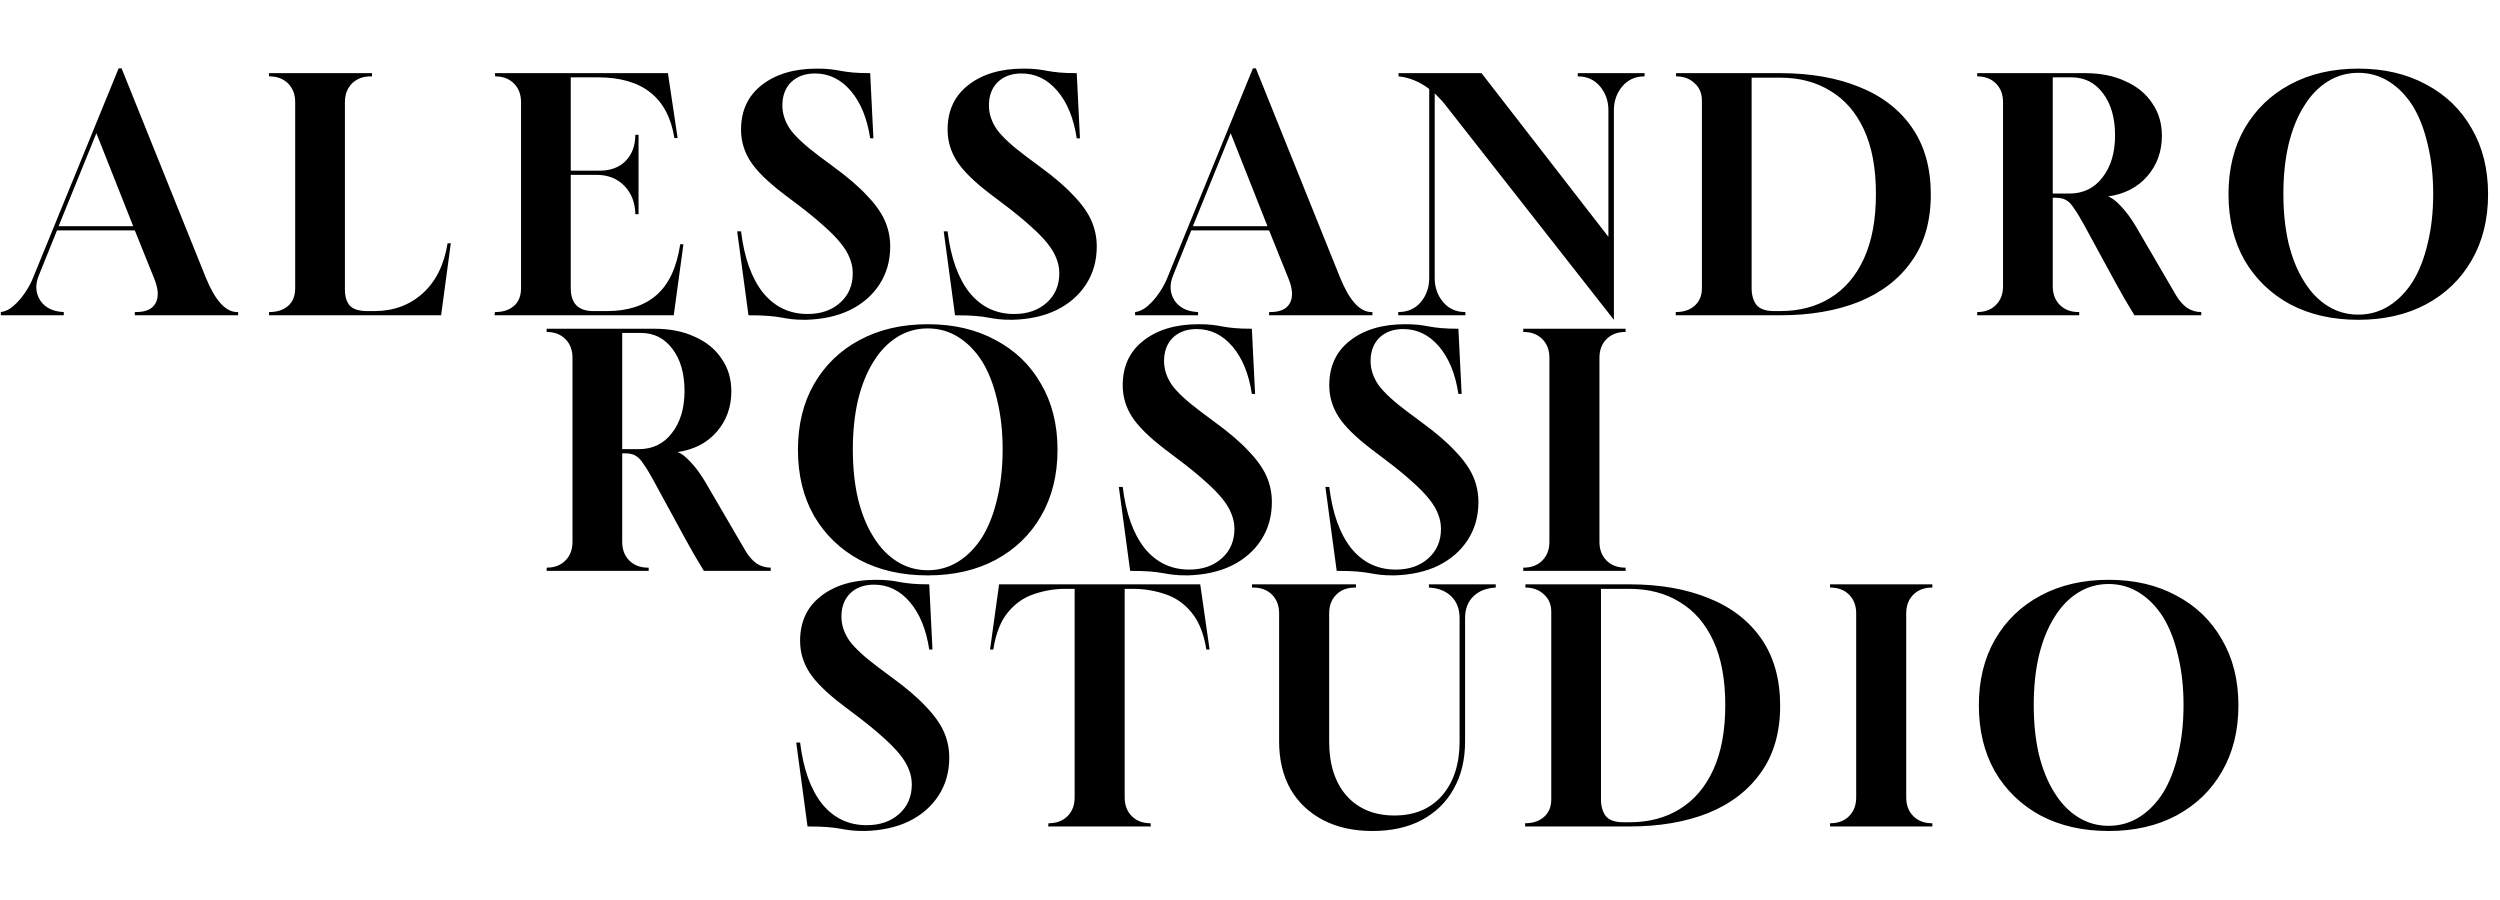 <?xml version="1.0" encoding="UTF-8"?> <svg xmlns="http://www.w3.org/2000/svg" width="1459" height="525" viewBox="0 0 1459 525" fill="none"><path d="M0.478 184V182.116C2.865 181.865 5.251 180.734 7.638 178.724C10.15 176.589 12.474 173.951 14.609 170.811C16.745 167.67 18.378 164.593 19.508 161.578L69.251 39.86H70.946L119.935 161.578C125.462 175.27 131.617 182.116 138.4 182.116H138.965V184H78.671V182.116H79.425C85.078 182.116 88.846 180.42 90.73 177.029C92.74 173.511 92.489 168.675 89.977 162.52L78.671 134.446H33.263L22.711 160.636C20.45 166.037 20.701 170.936 23.465 175.333C26.354 179.604 30.939 181.865 37.219 182.116V184H0.478ZM34.205 131.997H77.729L56.25 77.732L34.205 131.997ZM157.008 184V182.116H157.196C161.718 182.116 165.361 180.923 168.124 178.536C170.888 176.149 172.269 172.695 172.269 168.173V59.644C172.269 55.122 170.888 51.479 168.124 48.716C165.361 45.953 161.718 44.571 157.196 44.571H157.008V42.687H217.113V44.571H216.359C211.837 44.571 208.194 45.953 205.431 48.716C202.668 51.479 201.286 55.122 201.286 59.644V168.927C201.286 172.946 202.228 176.086 204.112 178.347C206.122 180.483 209.576 181.551 214.475 181.551H218.432C229.611 181.551 239.032 178.096 246.695 171.188C254.357 164.279 259.193 154.544 261.203 141.983H263.087L257.434 184H157.008ZM288.626 184L288.815 182.116H289.003C293.525 182.116 297.168 180.923 299.931 178.536C302.695 176.149 304.077 172.695 304.077 168.173V59.644C304.077 55.122 302.695 51.479 299.931 48.716C297.168 45.953 293.525 44.571 289.003 44.571L288.815 42.687H389.807L395.459 80.559H393.575C389.807 56.944 374.922 45.136 348.92 45.136H333.093V99.589H350.051C356.331 99.589 361.356 97.705 365.124 93.936C368.892 90.042 370.777 84.955 370.777 78.674H372.661V125.025H370.777C370.651 118.242 368.516 112.715 364.37 108.444C360.225 104.174 354.761 102.038 347.978 102.038H333.093V168.173C333.093 177.091 337.489 181.551 346.282 181.551H354.196C366.38 181.551 376.052 178.41 383.212 172.13C390.372 165.849 394.957 155.989 396.967 142.548H398.851L393.198 184H288.626ZM470.157 186.638C466.891 186.638 464.19 186.512 462.055 186.261C460.045 186.01 458.035 185.696 456.025 185.319C454.016 184.942 451.566 184.628 448.677 184.377C445.788 184.126 441.831 184 436.807 184L430.212 135.011H432.473C434.357 150.462 438.628 162.395 445.286 170.811C452.069 179.101 460.736 183.246 471.287 183.246C479.075 183.246 485.419 181.048 490.317 176.652C495.216 172.255 497.666 166.54 497.666 159.506C497.666 156.491 497.1 153.602 495.97 150.838C494.965 148.075 493.207 145.123 490.694 141.983C488.182 138.843 484.853 135.451 480.708 131.808C476.563 128.04 471.413 123.832 465.258 119.184L457.533 113.343C448.112 106.183 441.58 99.777 437.937 94.125C434.295 88.472 432.473 82.317 432.473 75.66C432.473 64.606 436.493 55.939 444.532 49.658C452.697 43.252 463.436 40.049 476.751 40.049C480.017 40.049 482.655 40.174 484.665 40.425C486.8 40.677 488.81 40.991 490.694 41.368C492.704 41.745 495.028 42.059 497.666 42.31C500.304 42.561 503.695 42.687 507.84 42.687L509.724 80.747H507.84C506.082 69.065 502.313 59.833 496.535 53.05C490.757 46.267 483.786 42.875 475.621 42.875C469.843 42.875 465.195 44.571 461.678 47.962C458.286 51.354 456.591 55.876 456.591 61.528C456.591 66.427 458.161 71.138 461.301 75.66C464.567 80.056 470.157 85.206 478.07 91.11L486.172 97.139C494.463 103.169 500.994 108.758 505.768 113.909C510.667 118.933 514.184 123.832 516.319 128.605C518.455 133.378 519.522 138.466 519.522 143.867C519.522 152.157 517.45 159.506 513.304 165.912C509.159 172.318 503.381 177.343 495.97 180.985C488.684 184.502 480.08 186.387 470.157 186.638ZM590.7 186.638C587.434 186.638 584.733 186.512 582.598 186.261C580.588 186.01 578.578 185.696 576.569 185.319C574.559 184.942 572.109 184.628 569.22 184.377C566.331 184.126 562.375 184 557.35 184L550.755 135.011H553.016C554.901 150.462 559.171 162.395 565.829 170.811C572.612 179.101 581.279 183.246 591.831 183.246C599.618 183.246 605.962 181.048 610.861 176.652C615.76 172.255 618.209 166.54 618.209 159.506C618.209 156.491 617.644 153.602 616.513 150.838C615.508 148.075 613.75 145.123 611.238 141.983C608.725 138.843 605.397 135.451 601.251 131.808C597.106 128.04 591.956 123.832 585.801 119.184L578.076 113.343C568.655 106.183 562.123 99.777 558.481 94.125C554.838 88.472 553.016 82.317 553.016 75.66C553.016 64.606 557.036 55.939 565.075 49.658C573.24 43.252 583.98 40.049 597.295 40.049C600.561 40.049 603.198 40.174 605.208 40.425C607.344 40.677 609.353 40.991 611.238 41.368C613.247 41.745 615.571 42.059 618.209 42.31C620.847 42.561 624.238 42.687 628.384 42.687L630.268 80.747H628.384C626.625 69.065 622.857 59.833 617.079 53.05C611.3 46.267 604.329 42.875 596.164 42.875C590.386 42.875 585.738 44.571 582.221 47.962C578.83 51.354 577.134 55.876 577.134 61.528C577.134 66.427 578.704 71.138 581.844 75.66C585.11 80.056 590.7 85.206 598.614 91.11L606.716 97.139C615.006 103.169 621.538 108.758 626.311 113.909C631.21 118.933 634.727 123.832 636.862 128.605C638.998 133.378 640.066 138.466 640.066 143.867C640.066 152.157 637.993 159.506 633.848 165.912C629.703 172.318 623.924 177.343 616.513 180.985C609.228 184.502 600.623 186.387 590.7 186.638ZM662.443 184V182.116C664.83 181.865 667.216 180.734 669.603 178.724C672.115 176.589 674.439 173.951 676.574 170.811C678.71 167.67 680.343 164.593 681.473 161.578L731.216 39.86H732.911L781.9 161.578C787.427 175.27 793.582 182.116 800.365 182.116H800.93V184H740.636V182.116H741.39C747.043 182.116 750.811 180.42 752.695 177.029C754.705 173.511 754.454 168.675 751.942 162.52L740.636 134.446H695.228L684.676 160.636C682.415 166.037 682.667 170.936 685.43 175.333C688.319 179.604 692.904 181.865 699.185 182.116V184H662.443ZM696.17 131.997H739.694L718.215 77.732L696.17 131.997ZM941.87 186.638L843.139 60.775C842.26 59.644 841.255 58.514 840.124 57.383C839.119 56.253 838.177 55.311 837.298 54.557V162.332C837.298 167.733 838.931 172.381 842.197 176.275C845.463 180.169 849.796 182.116 855.198 182.116V184H816.007V182.116C821.534 182.116 825.93 180.169 829.196 176.275C832.462 172.381 834.095 167.67 834.095 162.144V51.919C828.442 47.648 822.476 45.199 816.195 44.571V42.687H864.618L938.667 138.214V64.355C938.667 58.953 937.034 54.306 933.768 50.412C930.502 46.518 926.168 44.571 920.767 44.571V42.687H959.77V44.571C954.368 44.571 950.035 46.518 946.769 50.412C943.503 54.306 941.87 58.953 941.87 64.355V186.638ZM977.972 184V182.116C982.62 182.116 986.326 180.86 989.089 178.347C991.853 175.835 993.234 172.444 993.234 168.173V58.702C993.234 54.431 991.79 51.04 988.901 48.528C986.137 45.89 982.557 44.571 978.161 44.571V42.687H1038.83C1056.54 42.687 1071.99 45.387 1085.18 50.788C1098.37 56.064 1108.61 63.978 1115.89 74.529C1123.18 85.081 1126.82 98.081 1126.82 113.532C1126.82 128.982 1123.12 141.92 1115.71 152.346C1108.42 162.772 1098.18 170.685 1084.99 176.086C1071.8 181.362 1056.42 184 1038.83 184H977.972ZM1035.44 181.551H1038.83C1050.14 181.551 1059.93 178.976 1068.22 173.825C1076.64 168.675 1083.17 161.013 1087.82 150.838C1092.47 140.664 1094.79 128.103 1094.79 113.155C1094.79 98.207 1092.47 85.709 1087.82 75.66C1083.17 65.611 1076.64 58.074 1068.22 53.05C1059.93 47.9 1050.14 45.324 1038.83 45.324H1022.25V168.173C1022.25 172.192 1023.19 175.458 1025.08 177.971C1027.09 180.357 1030.54 181.551 1035.44 181.551ZM1153.9 184V182.116C1158.42 182.116 1162.07 180.734 1164.83 177.971C1167.59 175.207 1168.97 171.564 1168.97 167.042V59.644C1168.97 55.122 1167.59 51.479 1164.83 48.716C1162.07 45.953 1158.42 44.571 1153.9 44.571V42.687H1216.83C1225.88 42.687 1233.73 44.257 1240.38 47.397C1247.17 50.412 1252.38 54.682 1256.02 60.209C1259.79 65.611 1261.68 71.954 1261.68 79.24C1261.68 88.409 1258.85 96.26 1253.2 102.792C1247.54 109.324 1239.88 113.28 1230.21 114.662C1232.34 115.29 1234.86 117.174 1237.75 120.315C1240.76 123.455 1243.65 127.349 1246.41 131.997L1270.15 172.695C1271.91 175.584 1273.99 177.908 1276.37 179.666C1278.88 181.299 1281.65 182.116 1284.66 182.116V184H1245.66C1243.9 181.111 1242.02 177.971 1240.01 174.579C1238.12 171.188 1236.36 168.047 1234.73 165.158L1216.27 131.243C1214.01 127.098 1212.06 123.895 1210.43 121.634C1208.92 119.247 1207.35 117.614 1205.72 116.735C1204.21 115.856 1202.26 115.416 1199.87 115.416H1197.99V167.042C1197.99 171.564 1199.37 175.207 1202.14 177.971C1204.9 180.734 1208.54 182.116 1213.06 182.116H1213.44V184H1153.9ZM1197.99 112.966H1207.6C1215.76 112.966 1222.23 109.826 1227.01 103.546C1231.91 97.265 1234.35 89.1 1234.35 79.051C1234.35 68.877 1232.03 60.712 1227.38 54.557C1222.74 48.276 1216.58 45.136 1208.92 45.136H1197.99V112.966ZM1376.3 186.638C1361.22 186.638 1347.97 183.623 1336.54 177.594C1325.23 171.439 1316.38 162.897 1309.97 151.969C1303.69 140.915 1300.55 128.04 1300.55 113.343C1300.55 98.647 1303.69 85.834 1309.97 74.906C1316.38 63.852 1325.23 55.311 1336.54 49.281C1347.97 43.126 1361.22 40.049 1376.3 40.049C1391.37 40.049 1404.56 43.126 1415.86 49.281C1427.29 55.311 1436.15 63.852 1442.43 74.906C1448.84 85.834 1452.04 98.647 1452.04 113.343C1452.04 128.04 1448.84 140.915 1442.43 151.969C1436.15 162.897 1427.29 171.439 1415.86 177.594C1404.56 183.623 1391.37 186.638 1376.3 186.638ZM1376.3 183.623C1382.83 183.623 1388.79 181.927 1394.2 178.536C1399.6 175.144 1404.24 170.371 1408.14 164.216C1411.91 158.061 1414.8 150.65 1416.81 141.983C1418.94 133.316 1420.01 123.706 1420.01 113.155C1420.01 102.603 1418.94 92.994 1416.81 84.327C1414.8 75.534 1411.91 68.06 1408.14 61.905C1404.24 55.75 1399.6 50.977 1394.2 47.585C1388.79 44.194 1382.83 42.498 1376.3 42.498C1369.76 42.498 1363.8 44.194 1358.4 47.585C1352.99 50.977 1348.41 55.75 1344.64 61.905C1340.75 68.06 1337.73 75.534 1335.6 84.327C1333.59 92.994 1332.58 102.603 1332.58 113.155C1332.58 123.706 1333.59 133.316 1335.6 141.983C1337.73 150.65 1340.75 158.061 1344.64 164.216C1348.41 170.371 1352.99 175.144 1358.4 178.536C1363.8 181.927 1369.76 183.623 1376.3 183.623Z" fill="black"></path><path d="M319.03 333.164V331.28C323.552 331.28 327.195 329.898 329.958 327.135C332.721 324.371 334.103 320.728 334.103 316.206V208.808C334.103 204.286 332.721 200.643 329.958 197.88C327.195 195.117 323.552 193.735 319.03 193.735V191.851H381.961C391.005 191.851 398.856 193.421 405.514 196.561C412.297 199.576 417.51 203.847 421.152 209.373C424.921 214.775 426.805 221.118 426.805 228.404C426.805 237.573 423.979 245.424 418.326 251.956C412.673 258.488 405.011 262.445 395.339 263.826C397.474 264.454 399.987 266.339 402.876 269.479C405.89 272.619 408.78 276.513 411.543 281.161L435.284 321.859C437.042 324.748 439.115 327.072 441.501 328.83C444.014 330.463 446.777 331.28 449.792 331.28V333.164H410.789C409.031 330.275 407.147 327.135 405.137 323.743C403.253 320.352 401.494 317.211 399.861 314.322L381.396 280.407C379.135 276.262 377.188 273.059 375.555 270.798C374.048 268.411 372.478 266.778 370.845 265.899C369.337 265.02 367.39 264.58 365.004 264.58H363.12V316.206C363.12 320.728 364.501 324.371 367.265 327.135C370.028 329.898 373.671 331.28 378.193 331.28H378.57V333.164H319.03ZM363.12 262.131H372.729C380.894 262.131 387.363 258.99 392.136 252.71C397.035 246.429 399.484 238.264 399.484 228.215C399.484 218.041 397.16 209.876 392.513 203.721C387.865 197.44 381.71 194.3 374.048 194.3H363.12V262.131ZM541.425 335.802C526.351 335.802 513.099 332.787 501.669 326.758C490.363 320.603 481.508 312.061 475.102 301.133C468.821 290.079 465.681 277.204 465.681 262.507C465.681 247.811 468.821 234.998 475.102 224.07C481.508 213.016 490.363 204.475 501.669 198.445C513.099 192.29 526.351 189.213 541.425 189.213C556.498 189.213 569.687 192.29 580.993 198.445C592.423 204.475 601.279 213.016 607.559 224.07C613.966 234.998 617.169 247.811 617.169 262.507C617.169 277.204 613.966 290.079 607.559 301.133C601.279 312.061 592.423 320.603 580.993 326.758C569.687 332.787 556.498 335.802 541.425 335.802ZM541.425 332.787C547.957 332.787 553.923 331.091 559.324 327.7C564.726 324.308 569.373 319.535 573.267 313.38C577.036 307.225 579.925 299.814 581.935 291.147C584.07 282.48 585.138 272.87 585.138 262.319C585.138 251.768 584.07 242.158 581.935 233.491C579.925 224.698 577.036 217.224 573.267 211.069C569.373 204.914 564.726 200.141 559.324 196.749C553.923 193.358 547.957 191.662 541.425 191.662C534.893 191.662 528.926 193.358 523.525 196.749C518.124 200.141 513.539 204.914 509.771 211.069C505.877 217.224 502.862 224.698 500.726 233.491C498.717 242.158 497.712 251.768 497.712 262.319C497.712 272.87 498.717 282.48 500.726 291.147C502.862 299.814 505.877 307.225 509.771 313.38C513.539 319.535 518.124 324.308 523.525 327.7C528.926 331.091 534.893 332.787 541.425 332.787ZM692.899 335.802C689.634 335.802 686.933 335.676 684.798 335.425C682.788 335.174 680.778 334.86 678.768 334.483C676.758 334.106 674.309 333.792 671.42 333.541C668.531 333.29 664.574 333.164 659.55 333.164L652.955 284.175H655.216C657.1 299.626 661.371 311.559 668.028 319.975C674.811 328.265 683.479 332.41 694.03 332.41C701.818 332.41 708.161 330.212 713.06 325.816C717.959 321.419 720.409 315.704 720.409 308.67C720.409 305.655 719.843 302.766 718.713 300.003C717.708 297.239 715.949 294.287 713.437 291.147C710.925 288.007 707.596 284.615 703.451 280.972C699.306 277.204 694.156 272.996 688.001 268.348L680.275 262.507C670.855 255.347 664.323 248.941 660.68 243.289C657.037 237.636 655.216 231.481 655.216 224.824C655.216 213.77 659.235 205.103 667.275 198.822C675.439 192.416 686.179 189.213 699.494 189.213C702.76 189.213 705.398 189.338 707.408 189.59C709.543 189.841 711.553 190.155 713.437 190.532C715.447 190.909 717.771 191.223 720.409 191.474C723.046 191.725 726.438 191.851 730.583 191.851L732.467 229.911H730.583C728.825 218.229 725.056 208.997 719.278 202.214C713.5 195.431 706.528 192.039 698.364 192.039C692.585 192.039 687.938 193.735 684.421 197.126C681.029 200.518 679.333 205.04 679.333 210.692C679.333 215.591 680.904 220.302 684.044 224.824C687.31 229.22 692.899 234.37 700.813 240.274L708.915 246.303C717.205 252.333 723.737 257.923 728.51 263.073C733.409 268.097 736.926 272.996 739.062 277.769C741.197 282.542 742.265 287.63 742.265 293.031C742.265 301.321 740.192 308.67 736.047 315.076C731.902 321.482 726.124 326.507 718.713 330.149C711.427 333.667 702.823 335.551 692.899 335.802ZM813.443 335.802C810.177 335.802 807.476 335.676 805.341 335.425C803.331 335.174 801.321 334.86 799.311 334.483C797.302 334.106 794.852 333.792 791.963 333.541C789.074 333.29 785.117 333.164 780.093 333.164L773.498 284.175H775.759C777.643 299.626 781.914 311.559 788.572 319.975C795.355 328.265 804.022 332.41 814.573 332.41C822.361 332.41 828.705 330.212 833.604 325.816C838.502 321.419 840.952 315.704 840.952 308.67C840.952 305.655 840.387 302.766 839.256 300.003C838.251 297.239 836.493 294.287 833.98 291.147C831.468 288.007 828.139 284.615 823.994 280.972C819.849 277.204 814.699 272.996 808.544 268.348L800.819 262.507C791.398 255.347 784.866 248.941 781.223 243.289C777.581 237.636 775.759 231.481 775.759 224.824C775.759 213.77 779.779 205.103 787.818 198.822C795.983 192.416 806.723 189.213 820.037 189.213C823.303 189.213 825.941 189.338 827.951 189.59C830.086 189.841 832.096 190.155 833.98 190.532C835.99 190.909 838.314 191.223 840.952 191.474C843.59 191.725 846.981 191.851 851.126 191.851L853.011 229.911H851.126C849.368 218.229 845.599 208.997 839.821 202.214C834.043 195.431 827.072 192.039 818.907 192.039C813.129 192.039 808.481 193.735 804.964 197.126C801.572 200.518 799.877 205.04 799.877 210.692C799.877 215.591 801.447 220.302 804.587 224.824C807.853 229.22 813.443 234.37 821.356 240.274L829.458 246.303C837.749 252.333 844.281 257.923 849.054 263.073C853.953 268.097 857.47 272.996 859.605 277.769C861.741 282.542 862.808 287.63 862.808 293.031C862.808 301.321 860.736 308.67 856.59 315.076C852.445 321.482 846.667 326.507 839.256 330.149C831.971 333.667 823.366 335.551 813.443 335.802ZM888.972 333.164V331.28H889.16C893.682 331.28 897.325 329.898 900.089 327.135C902.852 324.371 904.234 320.728 904.234 316.206V208.808C904.234 204.286 902.852 200.643 900.089 197.88C897.325 195.117 893.682 193.735 889.16 193.735H888.972V191.851H948.7V193.735H948.512C943.99 193.735 940.347 195.117 937.584 197.88C934.82 200.643 933.438 204.286 933.438 208.808V316.206C933.438 320.728 934.82 324.371 937.584 327.135C940.347 329.898 943.99 331.28 948.512 331.28H948.7V333.164H888.972Z" fill="black"></path><path d="M504.621 484.966C501.356 484.966 498.655 484.841 496.52 484.589C494.51 484.338 492.5 484.024 490.49 483.647C488.48 483.27 486.031 482.956 483.142 482.705C480.253 482.454 476.296 482.328 471.272 482.328L464.677 433.34H466.938C468.822 448.79 473.093 460.723 479.75 469.139C486.533 477.43 495.201 481.575 505.752 481.575C513.54 481.575 519.883 479.376 524.782 474.98C529.681 470.584 532.13 464.868 532.13 457.834C532.13 454.819 531.565 451.93 530.435 449.167C529.43 446.403 527.671 443.451 525.159 440.311C522.647 437.171 519.318 433.779 515.173 430.137C511.028 426.368 505.878 422.16 499.723 417.513L491.997 411.672C482.577 404.512 476.045 398.106 472.402 392.453C468.759 386.8 466.938 380.646 466.938 373.988C466.938 362.934 470.957 354.267 478.997 347.986C487.161 341.58 497.901 338.377 511.216 338.377C514.482 338.377 517.12 338.503 519.13 338.754C521.265 339.005 523.275 339.319 525.159 339.696C527.169 340.073 529.493 340.387 532.13 340.638C534.768 340.889 538.16 341.015 542.305 341.015L544.189 379.075H542.305C540.546 367.393 536.778 358.161 531 351.378C525.222 344.595 518.25 341.203 510.086 341.203C504.307 341.203 499.66 342.899 496.143 346.291C492.751 349.682 491.055 354.204 491.055 359.857C491.055 364.756 492.626 369.466 495.766 373.988C499.032 378.384 504.621 383.535 512.535 389.438L520.637 395.468C528.927 401.497 535.459 407.087 540.232 412.237C545.131 417.261 548.648 422.16 550.784 426.934C552.919 431.707 553.987 436.794 553.987 442.195C553.987 450.486 551.914 457.834 547.769 464.24C543.624 470.646 537.846 475.671 530.435 479.314C523.149 482.831 514.545 484.715 504.621 484.966ZM611.709 482.328L611.898 480.444H612.086C616.608 480.444 620.251 479.062 623.014 476.299C625.778 473.536 627.159 469.893 627.159 465.371V343.653H621.695C615.54 343.653 609.511 344.658 603.607 346.667C597.703 348.552 592.616 352.069 588.345 357.219C584.074 362.243 581.185 369.529 579.678 379.075H577.794L583.07 341.015H700.454L705.918 379.075H704.034C702.527 369.654 699.575 362.369 695.178 357.219C690.907 352.069 685.757 348.552 679.728 346.667C673.824 344.658 667.669 343.653 661.263 343.653H656.364V465.371C656.364 469.893 657.746 473.536 660.509 476.299C663.273 479.062 666.916 480.444 671.438 480.444L671.626 482.328H611.709ZM800.944 484.966C789.89 484.966 780.281 482.831 772.116 478.56C763.951 474.289 757.608 468.26 753.086 460.472C748.689 452.558 746.491 443.326 746.491 432.774V357.973C746.491 353.451 745.109 349.808 742.346 347.044C739.583 344.281 735.94 342.899 731.418 342.899H730.664V341.015H791.335V342.899H790.769C786.247 342.899 782.605 344.281 779.841 347.044C777.078 349.808 775.696 353.451 775.696 357.973V432.774C775.696 446.089 779.087 456.641 785.871 464.429C792.779 472.091 802.074 475.922 813.756 475.922C825.564 475.922 834.859 472.028 841.642 464.24C848.425 456.327 851.817 445.838 851.817 432.774V360.799C851.817 355.397 850.184 351.127 846.918 347.986C843.652 344.846 839.318 343.15 833.917 342.899V341.015H872.92V342.899C867.518 343.15 863.185 344.846 859.919 347.986C856.653 351.127 855.02 355.397 855.02 360.799V432.774C855.02 443.326 852.822 452.496 848.425 460.283C844.154 468.071 837.937 474.164 829.772 478.56C821.733 482.831 812.123 484.966 800.944 484.966ZM890.054 482.328V480.444C894.701 480.444 898.407 479.188 901.17 476.676C903.934 474.164 905.316 470.772 905.316 466.501V357.03C905.316 352.76 903.871 349.368 900.982 346.856C898.219 344.218 894.639 342.899 890.242 342.899V341.015H950.913C968.624 341.015 984.074 343.716 997.264 349.117C1010.45 354.393 1020.69 362.306 1027.98 372.858C1035.26 383.409 1038.9 396.41 1038.9 411.86C1038.9 427.31 1035.2 440.248 1027.79 450.674C1020.5 461.1 1010.26 469.014 997.075 474.415C983.886 479.691 968.498 482.328 950.913 482.328H890.054ZM947.521 479.879H950.913C962.218 479.879 972.016 477.304 980.306 472.154C988.722 467.004 995.254 459.341 999.901 449.167C1004.55 438.992 1006.87 426.431 1006.87 411.483C1006.87 396.535 1004.55 384.037 999.901 373.988C995.254 363.939 988.722 356.402 980.306 351.378C972.016 346.228 962.218 343.653 950.913 343.653H934.332V466.501C934.332 470.521 935.274 473.787 937.158 476.299C939.168 478.686 942.622 479.879 947.521 479.879ZM1068.01 482.328V480.444H1068.19C1072.72 480.444 1076.36 479.062 1079.12 476.299C1081.89 473.536 1083.27 469.893 1083.27 465.371V357.973C1083.27 353.451 1081.89 349.808 1079.12 347.044C1076.36 344.281 1072.72 342.899 1068.19 342.899H1068.01V341.015H1127.73V342.899H1127.55C1123.02 342.899 1119.38 344.281 1116.62 347.044C1113.85 349.808 1112.47 353.451 1112.47 357.973V465.371C1112.47 469.893 1113.85 473.536 1116.62 476.299C1119.38 479.062 1123.02 480.444 1127.55 480.444H1127.73V482.328H1068.01ZM1230.6 484.966C1215.53 484.966 1202.27 481.952 1190.84 475.922C1179.54 469.767 1170.68 461.226 1164.28 450.297C1158 439.243 1154.86 426.368 1154.86 411.672C1154.86 396.975 1158 384.163 1164.28 373.234C1170.68 362.181 1179.54 353.639 1190.84 347.61C1202.27 341.455 1215.53 338.377 1230.6 338.377C1245.67 338.377 1258.86 341.455 1270.17 347.61C1281.6 353.639 1290.45 362.181 1296.73 373.234C1303.14 384.163 1306.34 396.975 1306.34 411.672C1306.34 426.368 1303.14 439.243 1296.73 450.297C1290.45 461.226 1281.6 469.767 1270.17 475.922C1258.86 481.952 1245.67 484.966 1230.6 484.966ZM1230.6 481.952C1237.13 481.952 1243.1 480.256 1248.5 476.864C1253.9 473.473 1258.55 468.699 1262.44 462.544C1266.21 456.39 1269.1 448.978 1271.11 440.311C1273.25 431.644 1274.31 422.035 1274.31 411.483C1274.31 400.932 1273.25 391.323 1271.11 382.655C1269.1 373.862 1266.21 366.389 1262.44 360.234C1258.55 354.079 1253.9 349.305 1248.5 345.914C1243.1 342.522 1237.13 340.827 1230.6 340.827C1224.07 340.827 1218.1 342.522 1212.7 345.914C1207.3 349.305 1202.71 354.079 1198.95 360.234C1195.05 366.389 1192.04 373.862 1189.9 382.655C1187.89 391.323 1186.89 400.932 1186.89 411.483C1186.89 422.035 1187.89 431.644 1189.9 440.311C1192.04 448.978 1195.05 456.39 1198.95 462.544C1202.71 468.699 1207.3 473.473 1212.7 476.864C1218.1 480.256 1224.07 481.952 1230.6 481.952Z" fill="black"></path></svg> 
